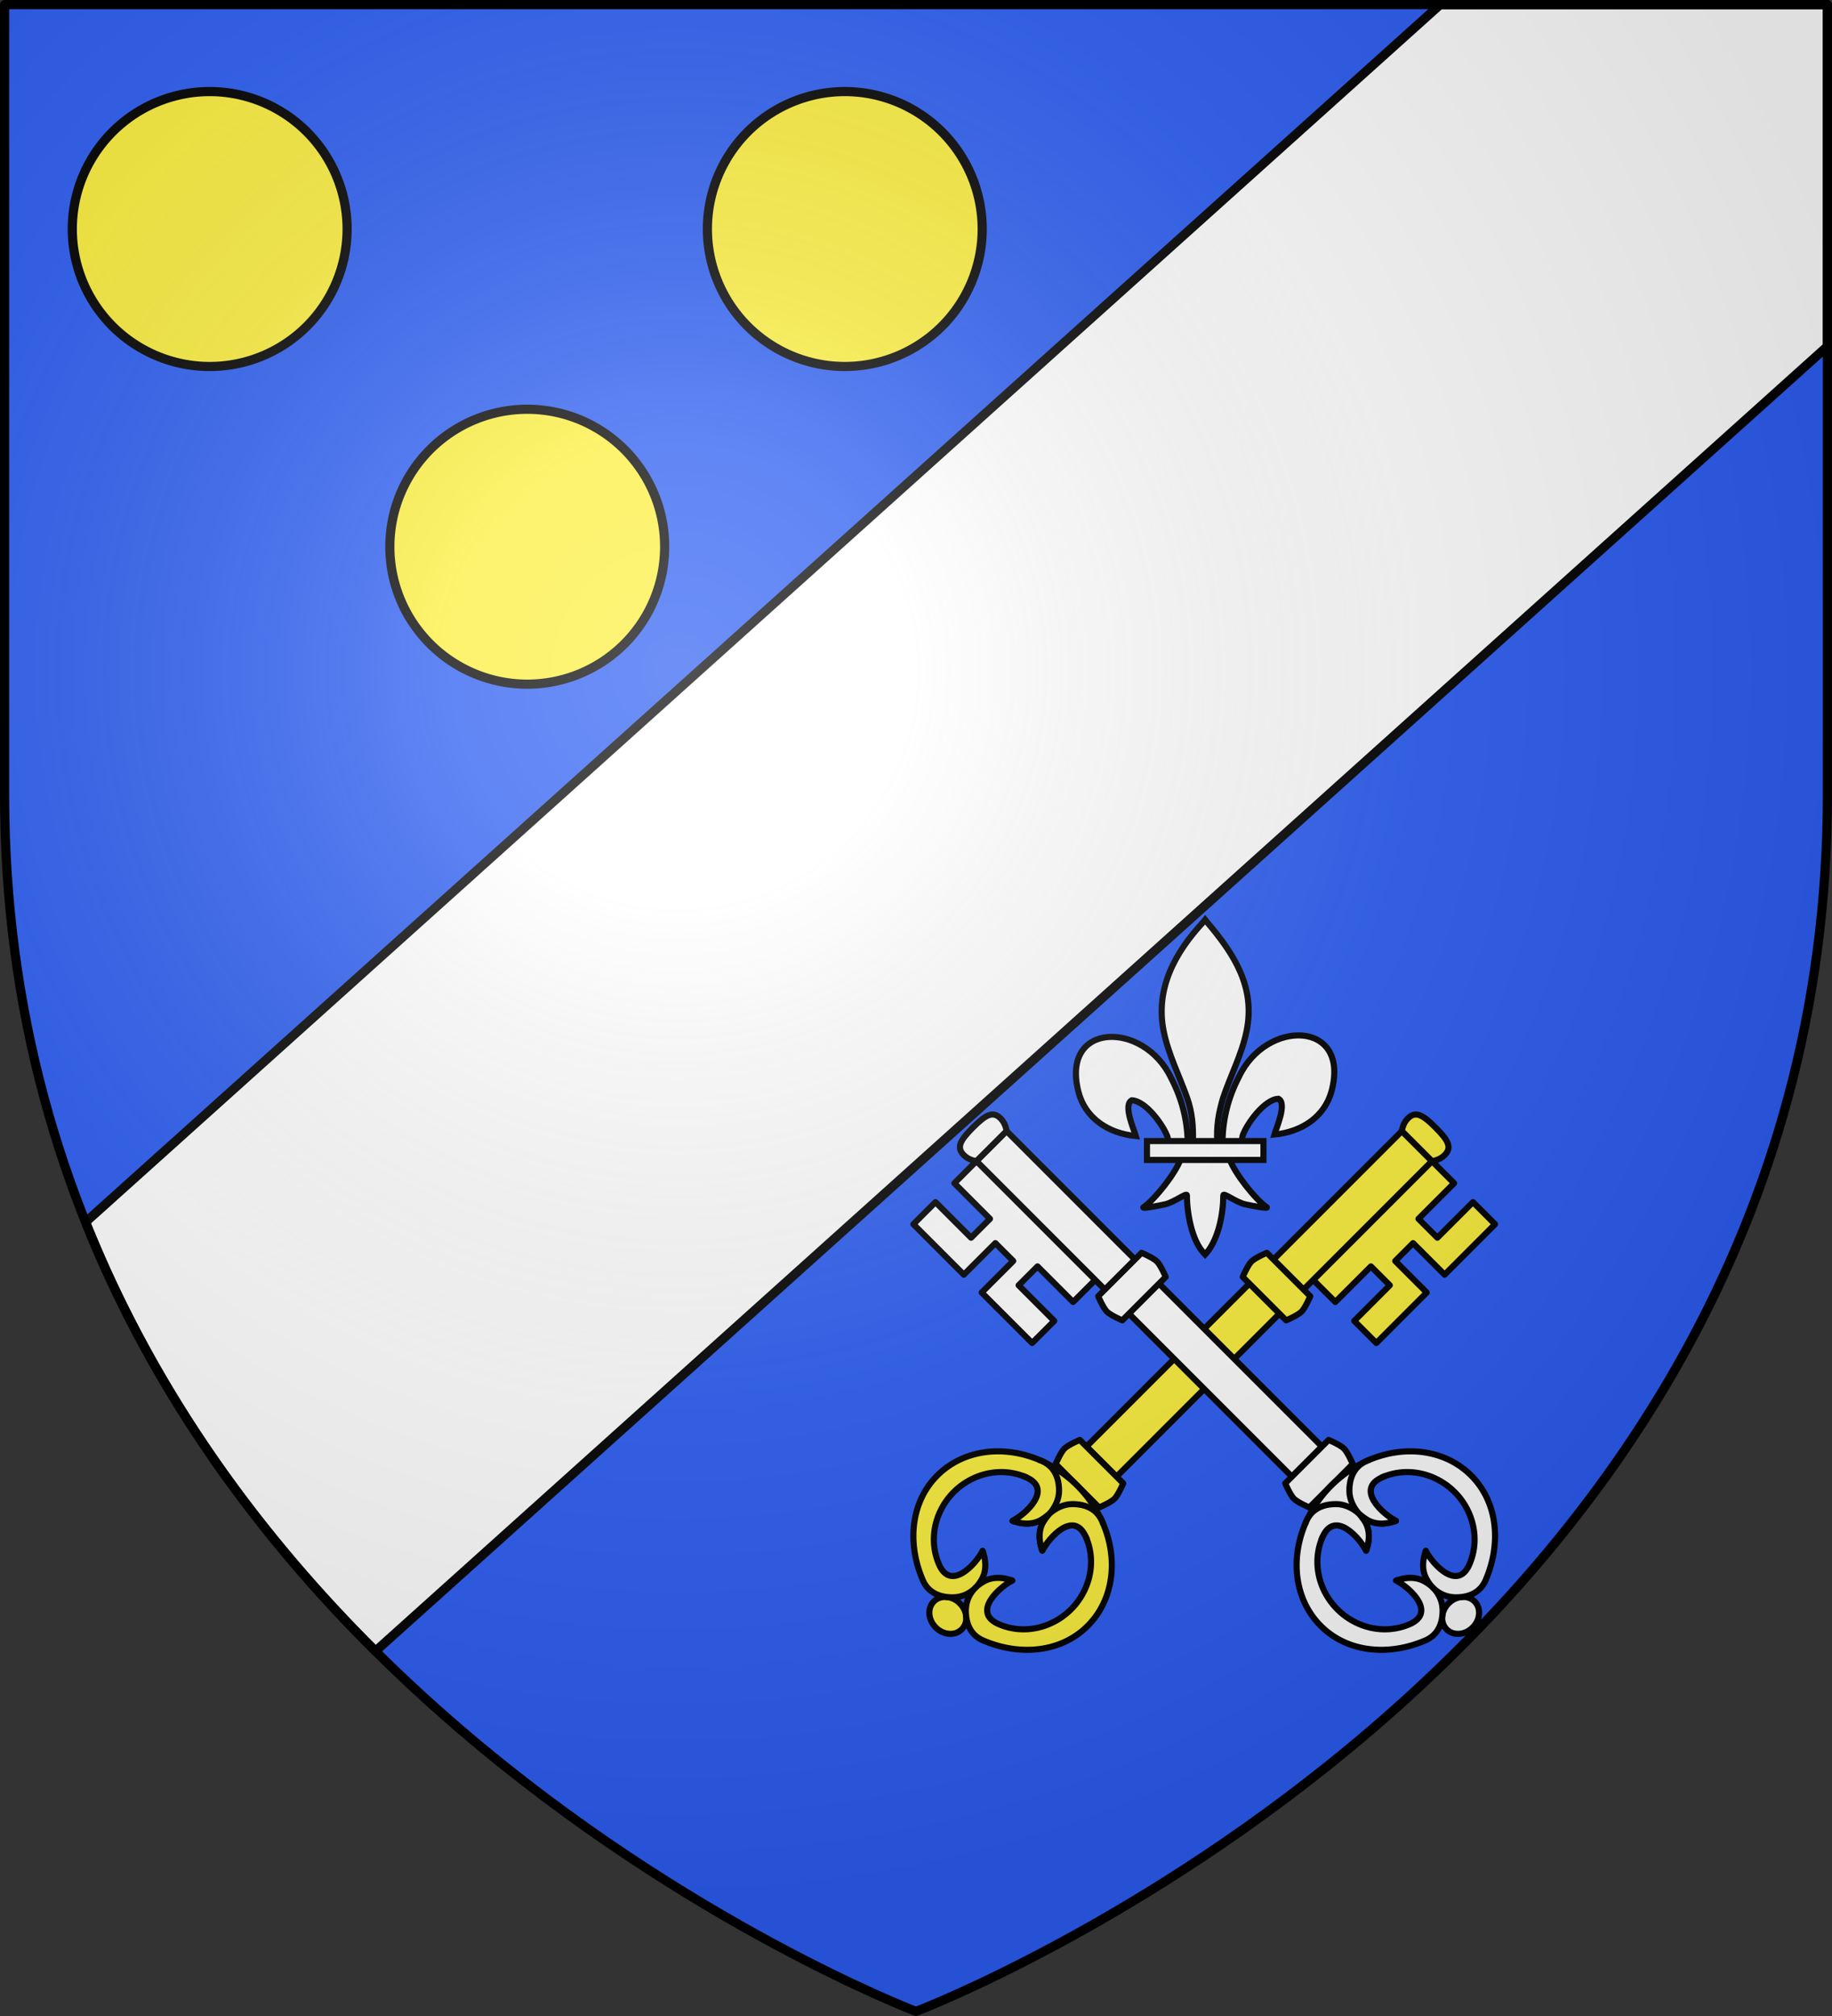 <svg xmlns="http://www.w3.org/2000/svg" xmlns:xlink="http://www.w3.org/1999/xlink" width="600" height="660" version="1.0"><rect width="100%" height="100%" fill="#333333" stroke="none"/><desc>Flag of Canton of Valais (Wallis)</desc><defs><g id="d"><path id="c" d="M0 0v1h.5z" transform="rotate(18 3.157 -.5)"/><use xlink:href="#c" width="810" height="540" transform="scale(-1 1)"/></g><g id="e"><use xlink:href="#d" width="810" height="540" transform="rotate(72)"/><use xlink:href="#d" width="810" height="540" transform="rotate(144)"/></g><g id="g"><path id="f" d="M0 0v1h.5z" transform="rotate(18 3.157 -.5)"/><use xlink:href="#f" width="810" height="540" transform="scale(-1 1)"/></g><g id="h"><use xlink:href="#g" width="810" height="540" transform="rotate(72)"/><use xlink:href="#g" width="810" height="540" transform="rotate(144)"/></g><g id="k"><path id="j" d="M0 0v1h.5z" transform="rotate(18 3.157 -.5)"/><use xlink:href="#j" width="810" height="540" transform="scale(-1 1)"/></g><g id="l"><use xlink:href="#k" width="810" height="540" transform="rotate(72)"/><use xlink:href="#k" width="810" height="540" transform="rotate(144)"/></g><g id="o"><path id="n" d="M0 0v1h.5z" transform="rotate(18 3.157 -.5)"/><use xlink:href="#n" width="810" height="540" transform="scale(-1 1)"/></g><g id="p"><use xlink:href="#o" width="810" height="540" transform="rotate(72)"/><use xlink:href="#o" width="810" height="540" transform="rotate(144)"/></g><g id="r"><path id="q" d="M0 0v1h.5z" transform="rotate(18 3.157 -.5)"/><use xlink:href="#q" width="810" height="540" transform="scale(-1 1)"/></g><g id="s"><use xlink:href="#r" width="810" height="540" transform="rotate(72)"/><use xlink:href="#r" width="810" height="540" transform="rotate(144)"/></g><g id="w"><path id="v" d="M0 0v1h.5z" transform="rotate(18 3.157 -.5)"/><use xlink:href="#v" width="810" height="540" transform="scale(-1 1)"/></g><g id="x"><use xlink:href="#w" width="810" height="540" transform="rotate(72)"/><use xlink:href="#w" width="810" height="540" transform="rotate(144)"/></g><path id="b" d="M2.922 27.673c0-5.952 2.317-9.844 5.579-11.013 1.448-.519 3.307-.273 5.018 1.447 2.119 2.129 2.736 7.993-3.483 9.121.658-.956.619-3.081-.714-3.787-.99-.524-2.113-.253-2.676.123-.824.552-1.729 2.106-1.679 4.108z"/><path id="i" d="m-267.374-6.853-4.849 23.83-4.848-23.83v-44.741h-25.213v14.546h-9.698v-14.546h-14.546v-9.697h14.546v-14.546h9.698v14.546h25.213v-25.213h-14.546v-9.698h14.546v-14.546h9.697v14.546h14.546v9.698h-14.546v25.213h25.213v-14.546h9.698v14.546h14.546v9.697h-14.546v14.546h-9.698v-14.546h-25.213v44.741z" style="fill:#fcef3c;fill-opacity:1;stroke:#000;stroke-width:3.807;stroke-miterlimit:4;stroke-dasharray:none;stroke-opacity:1;display:inline"/><path id="m" d="M2.922 27.673c0-5.952 2.317-9.844 5.579-11.013 1.448-.519 3.307-.273 5.018 1.447 2.119 2.129 2.736 7.993-3.483 9.121.658-.956.619-3.081-.714-3.787-.99-.524-2.113-.253-2.676.123-.824.552-1.729 2.106-1.679 4.108z"/><path id="u" d="M2.922 27.673c0-5.952 2.317-9.844 5.579-11.013 1.448-.519 3.307-.273 5.018 1.447 2.119 2.129 2.736 7.993-3.483 9.121.658-.956.619-3.081-.714-3.787-.99-.524-2.113-.253-2.676.123-.824.552-1.729 2.106-1.679 4.108z"/><radialGradient xlink:href="#a" id="z" cx="221.445" cy="226.331" r="300" fx="221.445" fy="226.331" gradientTransform="matrix(1.353 0 0 1.349 -77.63 -85.747)" gradientUnits="userSpaceOnUse"/><linearGradient id="a"><stop offset="0" style="stop-color:white;stop-opacity:.314"/><stop offset=".19" style="stop-color:white;stop-opacity:.251"/><stop offset=".6" style="stop-color:#6b6b6b;stop-opacity:.125"/><stop offset="1" style="stop-color:black;stop-opacity:.125"/></linearGradient></defs><g style="display:inline"><path d="M300 658.5S598.5 545.145 598.5 260V1.5H1.5V260C1.5 545.145 300 658.5 300 658.5" style="fill:#2b5df2;fill-opacity:1;fill-rule:evenodd;stroke:none;stroke-width:3;stroke-linecap:round;stroke-linejoin:round;stroke-opacity:1"/><path d="M471.688 1.5 28.03 400.094c22.734 56.886 57.625 103.399 94.938 140.469L598.5 113.375V1.5z" style="fill:#fff;fill-opacity:1;fill-rule:evenodd;stroke:#000;stroke-width:3;stroke-linecap:round;stroke-linejoin:round;stroke-opacity:1"/></g><g><path id="y" d="M488.571 515.22a128.571 128.571 0 1 1-257.142 0 128.571 128.571 0 1 1 257.142 0z" style="fill:#fcef3c;fill-opacity:1;fill-rule:nonzero;stroke:#000;stroke-width:8.571;stroke-miterlimit:4;stroke-dasharray:none;stroke-opacity:1;display:inline" transform="matrix(.35 0 0 .35 46.68 -1.345)"/><use xlink:href="#y" width="600" height="660" transform="translate(104 -104)"/><use xlink:href="#y" width="600" height="660" transform="translate(-104 -104)"/><path d="m473.644 416.786-16.52 16.52-10.331-10.33-5.849 5.85 10.33 10.33-16.52 16.52-7.236-7.235 11.66-11.66-6.19-6.19-11.66 11.66-7.235-7.235 38.89-38.891 7.236 7.235-11.66 11.66 6.19 6.19 11.66-11.66z" style="fill:#fcef3c;fill-opacity:1;stroke:#000;stroke-width:2;stroke-linecap:butt;stroke-linejoin:round;stroke-miterlimit:4;stroke-dasharray:none;stroke-opacity:1" transform="translate(16 -16)"/><path d="m443.14 386.28 9.844 9.845L349.68 499.429l-9.845-9.844z" style="fill:#fcef3c;fill-opacity:1;stroke:#000;stroke-width:2;stroke-linecap:butt;stroke-linejoin:round;stroke-miterlimit:4;stroke-dasharray:none;stroke-opacity:1" transform="translate(16 -16)"/><path d="M454.138 385.126c-4.127-4.127-6.5-5.524-9.054-2.978-1.743 1.738-1.945 4.133-1.945 4.133l4.922 4.922 4.923 4.922s2.394-.202 4.132-1.945c2.546-2.554 1.149-4.927-2.978-9.054zM337.648 487.397l14.22 14.22s-1.617 3.803-2.857 5.043-5.043 2.856-5.043 2.856l-14.22-14.22s1.616-3.803 2.856-5.043 5.044-2.856 5.044-2.856z" style="fill:#fcef3c;fill-opacity:1;stroke:#000;stroke-width:2;stroke-linecap:butt;stroke-linejoin:round;stroke-miterlimit:4;stroke-dasharray:none;stroke-opacity:1" transform="translate(16 -16)"/><path d="M298.362 540.902c2.525 2.526 2.804 6.341.622 8.523-2.18 2.181-5.996 1.902-8.522-.623s-2.804-6.34-.622-8.522 5.997-1.903 8.522.622z" style="fill:#fcef3c;stroke:#000;stroke-width:2;stroke-linecap:butt;stroke-linejoin:miter;marker:none;stroke-miterlimit:4;stroke-dasharray:none;stroke-dashoffset:0;stroke-opacity:1;visibility:visible;display:inline;overflow:visible" transform="translate(16 -16)"/><path d="M336.858 502.406a39.5 39.5 0 0 0-10.325-7.438 8.5 8.5 0 0 0-1.29-.644c-11.977-5.41-25.558-3.986-34.275 4.73s-9.933 22.238-4.73 34.275c1.917 4.433 6.073 5.636 9.824 5.608 2.78-.02 5.188-1.085 7.032-2.767 1.106-1.01 2.004-2.25 2.672-3.595 1.145-2.253 1.2-5.102.361-7.88-.126-.265-.122-.747-.317-1.001-1.958 4.046-10.364 13.6-14.311 4.375-3.536-8.263-1.171-17.559 4.877-23.607 6.049-6.05 15.35-8.415 23.607-4.878 9.225 3.952-.329 12.353-4.375 14.311.255.195.736.192 1.002.318 2.778.84 5.626.784 7.88-.362 1.345-.667 2.585-1.565 3.595-2.671-1.067.973-1.427 1.286-2.672 3.594-1.145 2.254-1.201 5.103-.362 7.88.126.266.123.747.318 1.002 1.958-4.046 10.361-13.6 14.311-4.375 3.533 8.25 1.15 17.536-4.9 23.585-6.048 6.049-15.329 8.43-23.585 4.9-9.225-3.946.33-12.354 4.375-14.312-.254-.195-.736-.191-1.001-.317-2.778-.84-5.627-.784-7.88.361-1.346.668-2.586 1.566-3.595 2.672-1.682 1.844-2.746 4.253-2.767 7.032-.028 3.752 1.175 7.907 5.608 9.824 12.037 5.203 25.559 3.986 34.275-4.73 8.717-8.717 10.14-22.298 4.73-34.275a8.6 8.6 0 0 0-.763-1.523 39.6 39.6 0 0 0-7.32-10.092z" style="fill:#fcef3c;fill-opacity:1;stroke:#000;stroke-width:2;stroke-linecap:butt;stroke-linejoin:round;stroke-miterlimit:4;stroke-dasharray:none;stroke-opacity:1" transform="translate(16 -16)"/><path d="M344.94 514.02c-.48-1.108-1.094-2.024-1.811-2.76-2.153-2.208-5.199-2.868-8.013-2.847-2.778.02-5.53 1.426-7.373 3.108-.75.838-1.83 2.244-2.33 3.253-1.145 2.254-1.201 5.103-.362 7.88.126.266.123.747.318 1.002 1.958-4.046 10.365-13.6 14.311-4.375M325.243 494.324c1.109.48 2.026 1.094 2.761 1.812 2.208 2.153 2.869 5.198 2.848 8.012-.021 2.779-1.427 5.53-3.11 7.373-.837.75-2.243 1.83-3.252 2.33-2.254 1.145-5.102 1.201-7.88.362-.266-.126-.747-.123-1.002-.318 4.046-1.958 13.6-10.365 4.375-14.31" style="fill:#fcef3c;fill-opacity:1;stroke:#000;stroke-width:2;stroke-linecap:square;stroke-linejoin:round;stroke-miterlimit:4;stroke-dasharray:none;stroke-opacity:1" transform="translate(16 -16)"/><path d="m398.9 426.144 14.22 14.22s-1.616 3.803-2.856 5.043-5.043 2.856-5.043 2.856L391 434.043s1.616-3.803 2.856-5.043 5.044-2.856 5.044-2.856z" style="fill:#fcef3c;fill-opacity:1;stroke:#000;stroke-width:2;stroke-linecap:butt;stroke-linejoin:round;stroke-miterlimit:4;stroke-dasharray:none;stroke-opacity:1" transform="translate(16 -16)"/><path d="m283.144 416.786 16.52 16.52 10.331-10.33 5.85 5.85-10.331 10.33 16.52 16.52 7.236-7.235-11.66-11.66 6.19-6.19 11.66 11.66 7.236-7.235-38.891-38.891-7.235 7.235 11.66 11.66-6.191 6.19-11.66-11.66zM313.649 386.28l-9.844 9.845 103.304 103.304 9.844-9.844z" style="fill:#fff;fill-opacity:1;stroke:#000;stroke-width:2;stroke-linecap:butt;stroke-linejoin:round;stroke-miterlimit:4;stroke-dasharray:none;stroke-opacity:1" transform="translate(16 -16)"/><path d="M302.65 385.126c4.127-4.127 6.5-5.524 9.054-2.978 1.743 1.738 1.945 4.133 1.945 4.133l-4.922 4.922-4.922 4.922s-2.395-.202-4.132-1.945c-2.547-2.554-1.15-4.927 2.977-9.054zM419.14 487.397l-14.219 14.22s1.616 3.803 2.856 5.043 5.044 2.856 5.044 2.856l14.22-14.22s-1.617-3.803-2.857-5.043-5.044-2.856-5.044-2.856z" style="fill:#fff;fill-opacity:1;stroke:#000;stroke-width:2;stroke-linecap:butt;stroke-linejoin:round;stroke-miterlimit:4;stroke-dasharray:none;stroke-opacity:1" transform="translate(16 -16)"/><path d="M458.426 540.902c-2.525 2.526-2.804 6.341-.622 8.523s5.997 1.902 8.522-.623 2.804-6.34.623-8.522-5.997-1.903-8.523.622z" style="fill:#fff;stroke:#000;stroke-width:2;stroke-linecap:butt;stroke-linejoin:miter;marker:none;stroke-miterlimit:4;stroke-dasharray:none;stroke-dashoffset:0;stroke-opacity:1;visibility:visible;display:inline;overflow:visible" transform="translate(16 -16)"/><path d="M419.93 502.406a39.5 39.5 0 0 1 10.325-7.438 8.5 8.5 0 0 1 1.29-.644c11.977-5.41 25.558-3.986 34.275 4.73s9.933 22.238 4.73 34.275c-1.917 4.433-6.072 5.636-9.824 5.608-2.779-.02-5.188-1.085-7.032-2.767-1.106-1.01-2.004-2.25-2.672-3.595-1.145-2.253-1.2-5.102-.361-7.88.126-.265.122-.747.317-1.001 1.958 4.046 10.364 13.6 14.311 4.375 3.536-8.263 1.172-17.559-4.877-23.607-6.049-6.05-15.35-8.415-23.607-4.878-9.225 3.952.33 12.353 4.375 14.311-.255.195-.736.192-1.002.318-2.777.84-5.626.784-7.88-.362-1.345-.667-2.585-1.565-3.594-2.671 1.067.973 1.427 1.286 2.671 3.594 1.146 2.254 1.201 5.103.362 7.88-.126.266-.123.747-.318 1.002-1.957-4.046-10.361-13.6-14.31-4.375-3.533 8.25-1.15 17.536 4.899 23.585s15.33 8.43 23.585 4.9c9.225-3.946-.33-12.354-4.375-14.312.254-.195.736-.191 1.001-.317 2.778-.84 5.627-.784 7.88.361 1.346.668 2.586 1.566 3.595 2.672 1.682 1.844 2.746 4.253 2.767 7.032.028 3.752-1.175 7.907-5.608 9.824-12.037 5.203-25.559 3.986-34.275-4.73s-10.14-22.298-4.73-34.275a8.6 8.6 0 0 1 .763-1.523 39.6 39.6 0 0 1 7.32-10.092z" style="fill:#fff;fill-opacity:1;stroke:#000;stroke-width:2;stroke-linecap:butt;stroke-linejoin:round;stroke-miterlimit:4;stroke-dasharray:none;stroke-opacity:1" transform="translate(16 -16)"/><path d="M411.848 514.02c.48-1.108 1.094-2.024 1.812-2.76 2.153-2.208 5.198-2.868 8.012-2.847 2.779.02 5.53 1.426 7.373 3.108.751.838 1.83 2.244 2.33 3.253 1.146 2.254 1.201 5.103.362 7.88-.126.266-.123.747-.318 1.002-1.957-4.046-10.365-13.6-14.31-4.375M431.545 494.324c-1.109.48-2.025 1.094-2.761 1.812-2.207 2.153-2.868 5.198-2.847 8.012.02 2.779 1.427 5.53 3.108 7.373.838.75 2.244 1.83 3.254 2.33 2.253 1.145 5.102 1.201 7.88.362.265-.126.746-.123 1-.318-4.045-1.958-13.6-10.365-4.374-14.31" style="fill:#fff;fill-opacity:1;stroke:#000;stroke-width:2;stroke-linecap:square;stroke-linejoin:round;stroke-miterlimit:4;stroke-dasharray:none;stroke-opacity:1" transform="translate(16 -16)"/><path d="m357.887 426.144-14.22 14.22s1.617 3.803 2.857 5.043 5.044 2.856 5.044 2.856l14.219-14.22s-1.616-3.803-2.856-5.043-5.044-2.856-5.044-2.856z" style="fill:#fff;fill-opacity:1;stroke:#000;stroke-width:2;stroke-linecap:butt;stroke-linejoin:round;stroke-miterlimit:4;stroke-dasharray:none;stroke-opacity:1" transform="translate(16 -16)"/><g style="display:inline"><path d="M381.89 399.31c.17-7.435 2.01-14.345 5.435-20.894 8.965-18.862 36.35-18.411 30.313 4.658-2.224 8.5-9.78 13.497-18.758 14.354.648-2.24 4.212-10.159 1.335-11.708-4.6.174-10.313 8.125-11.687 11.916-.198.545-.143 1.174-.364 1.709" style="fill:#fff;fill-opacity:1;fill-rule:evenodd;stroke:#000;stroke-width:2;stroke-linecap:butt;stroke-linejoin:miter;stroke-miterlimit:4;stroke-dasharray:none;stroke-opacity:1;display:inline" transform="translate(18.5 -26)"/><path d="M370.485 399.8c-.17-7.434-2.01-14.344-5.435-20.892-8.965-18.862-36.35-18.412-30.313 4.657 2.224 8.501 9.78 13.497 18.758 14.354-.648-2.24-4.212-10.158-1.335-11.707 4.6.173 10.313 8.124 11.687 11.916.198.544.143 1.173.364 1.709" style="fill:#fff;fill-opacity:1;fill-rule:evenodd;stroke:#000;stroke-width:2;stroke-linecap:butt;stroke-linejoin:miter;stroke-miterlimit:4;stroke-dasharray:none;stroke-opacity:1" transform="translate(18.5 -26)"/><path d="M375.658 327.77c-9.446 10.183-15.788 21.956-13.054 35.764 1.508 7.619 5.165 14.674 7.744 22.013 1.612 4.604 2.024 9.414 1.833 14.254h8.014c-.384-4.875.457-9.6 1.834-14.254 2.457-7.385 6.195-14.389 7.744-22.013 2.895-14.253-3.901-25.003-13.013-35.718l-.557-.71z" style="fill:#fff;fill-opacity:1;fill-rule:nonzero;stroke:#000;stroke-width:2;stroke-linecap:butt;stroke-linejoin:miter;stroke-miterlimit:4;stroke-dasharray:none;stroke-opacity:1" transform="translate(18.5 -26)"/><path d="M368.184 405.444c-1.676 4.696-8.507 13.295-12.135 15.747-.941.635 4.498-.366 6.934-.9 3.194-.7 7.346-4.104 7.248-2.903-.009 5.5 1.538 14.68 5.57 18.896l.38.407.395-.407c4.03-4.7 5.549-12.965 5.57-18.896-.098-1.201 4.054 2.203 7.248 2.903 2.435.534 7.875 1.535 6.934.9-3.629-2.452-10.456-11.051-12.132-15.747z" style="fill:#fff;fill-opacity:1;fill-rule:evenodd;stroke:#000;stroke-width:2;stroke-linecap:butt;stroke-linejoin:miter;stroke-miterlimit:4;stroke-dasharray:none;stroke-opacity:1" transform="translate(18.5 -26)"/><path d="M357.145 399.562h38.147v6.18h-38.147z" style="fill:#fff;fill-opacity:1;stroke:#000;stroke-width:2;stroke-miterlimit:4;stroke-dasharray:none;stroke-opacity:1" transform="translate(18.5 -26)"/></g></g><path d="M300 658.5S598.5 545.452 598.5 260V1.5H1.5V260C1.5 545.452 300 658.5 300 658.5" style="opacity:1;fill:url(#z);fill-opacity:1;fill-rule:evenodd;stroke:none;stroke-width:1px;stroke-linecap:butt;stroke-linejoin:miter;stroke-opacity:1"/><path d="M300 658.5S598.5 545.145 598.5 260V1.5H1.5V260C1.5 545.145 300 658.5 300 658.5" style="fill:none;fill-opacity:1;fill-rule:evenodd;stroke:#000;stroke-width:3;stroke-linecap:round;stroke-linejoin:round;stroke-opacity:1;display:inline"/></svg>